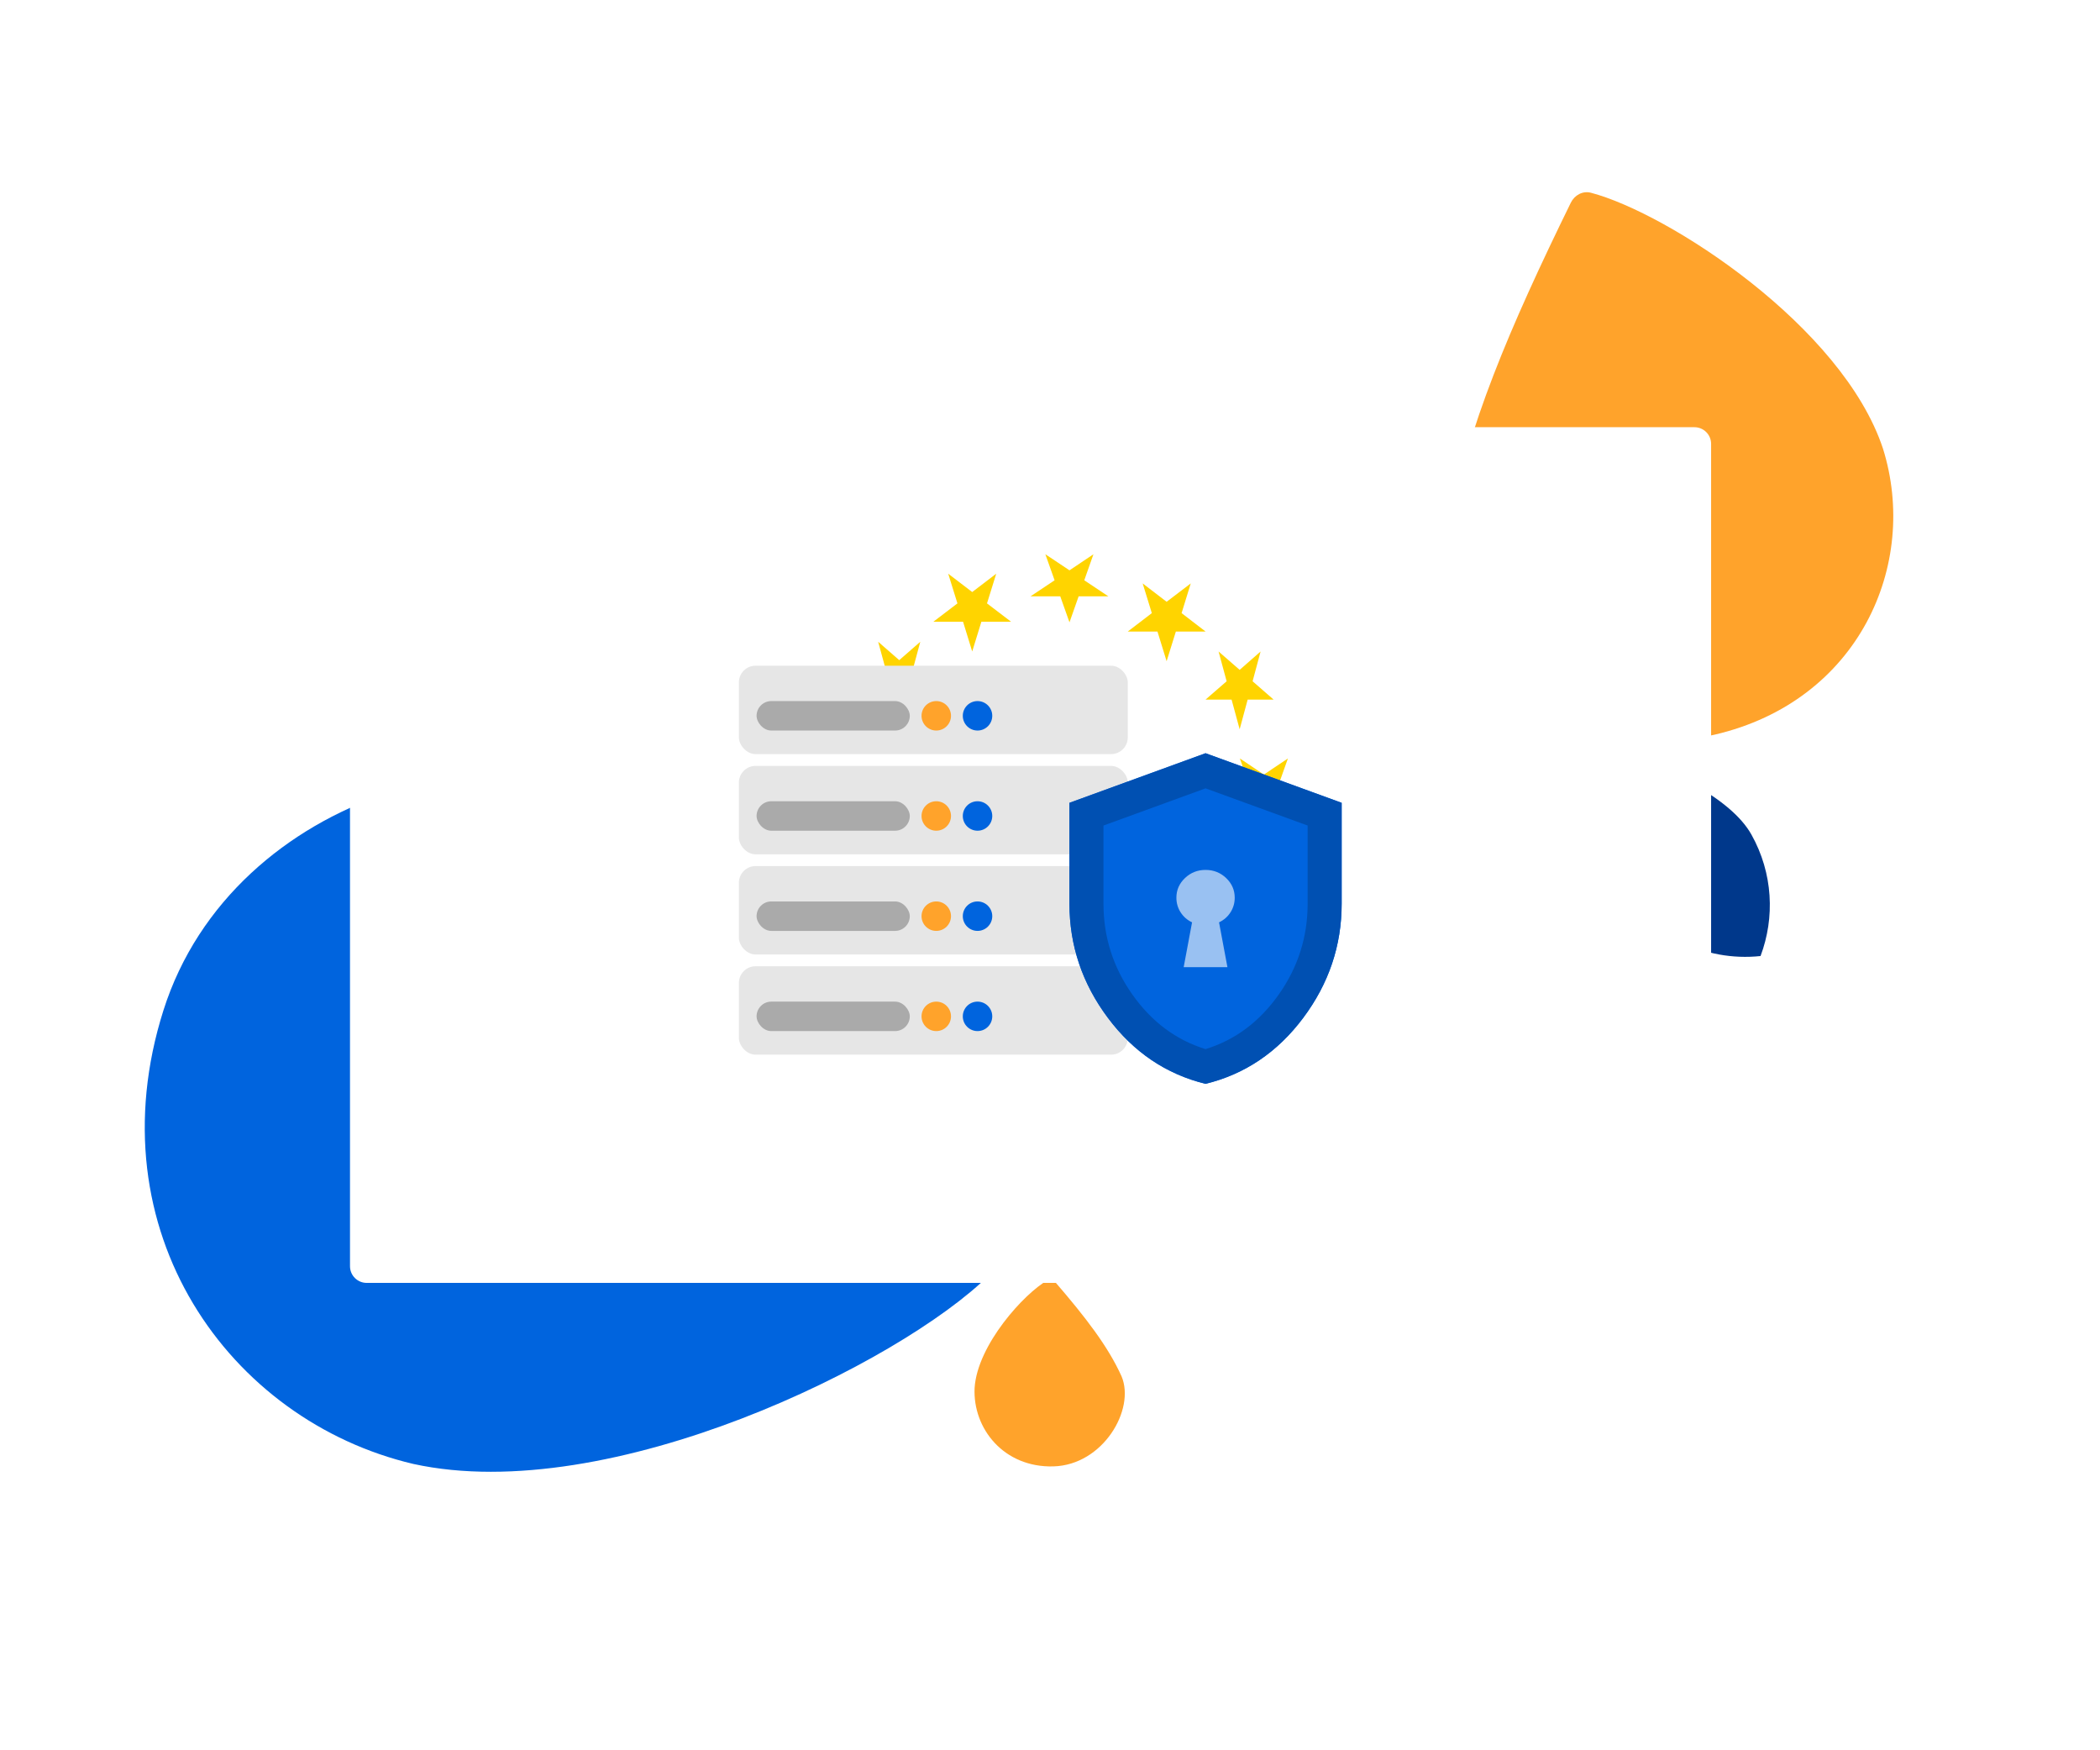<svg width="216" height="180" viewBox="0 0 216 180" fill="none" xmlns="http://www.w3.org/2000/svg">
<path d="M165.888 76.998C171.514 78.997 178.017 82.023 180.147 85.83C182.372 89.806 182.572 94.364 181.085 98.319C175.343 98.936 169.519 96.156 166.521 90.797C164.742 87.618 165.025 82.124 165.888 76.998Z" fill="#00388B"/>
<path d="M67.196 84.401C79.281 94.627 89.748 108.899 101.988 127.566C102.735 128.705 102.683 130.202 101.714 131.158C92.578 140.175 62.723 154.974 42.519 150.554C23.569 146.095 9.635 126.588 16.803 103.928C23.972 81.269 53.762 73.677 67.196 84.401Z" fill="#0064DE"/>
<path d="M115.365 141.552C113.968 138.452 111.639 135.447 108.508 131.816C108.317 131.594 108.005 131.516 107.75 131.66C105.348 133.014 100.527 138.304 100.245 142.738C100.046 146.915 103.251 150.946 108.354 150.805C113.457 150.664 116.786 144.961 115.365 141.552Z" fill="#FFA32B"/>
<path d="M149.128 54.138C150.82 44.131 155.273 33.696 161.57 20.846C161.954 20.062 162.797 19.601 163.641 19.823C171.599 21.917 189.515 33.55 193.678 46.137C197.409 58.047 191.201 72.105 176.361 75.554C161.521 79.002 147.601 65.051 149.128 54.138Z" fill="#FFA32B"/>
<g filter="url(#filter0_d_506_7943)">
<path d="M36 43.716C36 42.768 36.768 42 37.716 42H174.284C175.232 42 176 42.768 176 43.716V128.284C176 129.232 175.232 130 174.284 130H37.716C36.768 130 36 129.232 36 128.284V43.716Z" fill="white"/>
</g>
<path d="M110.004 64L110.946 61.325H114L111.525 59.676L112.468 57L110.004 58.653L107.523 57L108.473 59.676L106 61.325H109.054L110.004 64Z" fill="#FFD400"/>
<path d="M99.999 67L100.941 63.942H104L101.52 62.053L102.47 59L99.999 60.886L97.529 59L98.479 62.053L96 63.942H99.058L99.999 67Z" fill="#FFD400"/>
<path d="M92.493 74L93.326 70.951H96L93.834 69.053L94.659 66L92.493 67.89L90.326 66L91.159 69.053L89 70.951H91.675L92.493 74Z" fill="#FFD400"/>
<path d="M120 102L120.94 99.325H124L121.521 97.678L122.472 95L120 96.651L117.529 95L118.48 97.678L116 99.325H119.059L120 102Z" fill="#FFD400"/>
<path d="M127.508 95L128.331 92.324H131L128.839 90.673L129.661 88L127.508 89.648L125.339 88L126.168 90.673L124 92.324H126.677L127.508 95Z" fill="#FFD400"/>
<path d="M130 85L130.942 82.325H134L131.522 80.672L132.471 78L130 79.656L127.53 78L128.472 80.672L126 82.325H129.05L130 85Z" fill="#FFD400"/>
<path d="M127.508 75L128.331 71.947H131L128.839 70.062L129.661 67L127.508 68.889L125.339 67L126.168 70.062L124 71.947H126.677L127.508 75Z" fill="#FFD400"/>
<path d="M119.995 68L120.946 64.947H124L121.535 63.053L122.477 60L119.995 61.888L117.532 60L118.473 63.053L116 64.947H119.053L119.995 68Z" fill="#FFD400"/>
<rect x="76" y="68.462" width="40" height="9.091" rx="1.716" fill="#E6E6E6"/>
<rect x="77.82" y="72.099" width="15.758" height="3.03" rx="1.515" fill="#AAAAAA"/>
<circle cx="96.302" cy="73.614" r="1.515" fill="#FFA32B"/>
<circle cx="100.546" cy="73.614" r="1.515" fill="#0064DE"/>
<rect x="76" y="78.766" width="40" height="9.091" rx="1.716" fill="#E6E6E6"/>
<rect x="77.82" y="82.401" width="15.758" height="3.03" rx="1.515" fill="#AAAAAA"/>
<circle cx="96.302" cy="83.916" r="1.515" fill="#FFA32B"/>
<circle cx="100.546" cy="83.916" r="1.515" fill="#0064DE"/>
<rect x="76" y="89.068" width="40" height="9.091" rx="1.716" fill="#E6E6E6"/>
<rect x="77.82" y="92.705" width="15.758" height="3.03" rx="1.515" fill="#AAAAAA"/>
<circle cx="96.302" cy="94.22" r="1.515" fill="#FFA32B"/>
<circle cx="100.546" cy="94.22" r="1.515" fill="#0064DE"/>
<rect x="76" y="99.371" width="40" height="9.091" rx="1.716" fill="#E6E6E6"/>
<rect x="77.82" y="103.008" width="15.758" height="3.03" rx="1.515" fill="#AAAAAA"/>
<circle cx="96.302" cy="104.523" r="1.515" fill="#FFA32B"/>
<circle cx="100.546" cy="104.523" r="1.515" fill="#0064DE"/>
<path d="M124 111.462C119.946 110.47 116.599 108.211 113.959 104.683C111.32 101.156 110 97.239 110 92.932V82.562L124 77.462L138 82.562V92.932C138 97.239 136.68 101.156 134.041 104.683C131.401 108.211 128.054 110.47 124 111.462Z" fill="#0064DE"/>
<path d="M124 111.462C119.946 110.47 116.599 108.211 113.959 104.683C111.32 101.156 110 97.239 110 92.932V82.562L124 77.462L138 82.562V92.932C138 97.239 136.68 101.156 134.041 104.683C131.401 108.211 128.054 110.47 124 111.462ZM124 107.892C127.033 106.957 129.542 105.087 131.525 102.282C133.508 99.477 134.5 96.36 134.5 92.932V84.899L124 81.074L113.5 84.899V92.932C113.5 96.36 114.492 99.477 116.475 102.282C118.458 105.087 120.967 106.957 124 107.892Z" fill="#0050B2"/>
<path d="M126.25 99.462H121.75L122.612 94.855C122.112 94.617 121.719 94.271 121.431 93.819C121.144 93.367 121 92.867 121 92.319C121 91.533 121.294 90.861 121.881 90.301C122.469 89.742 123.175 89.462 124 89.462C124.825 89.462 125.531 89.742 126.119 90.301C126.706 90.861 127 91.533 127 92.319C127 92.867 126.856 93.367 126.569 93.819C126.281 94.271 125.887 94.617 125.387 94.855L126.25 99.462Z" fill="#99C1F2"/>
<defs>
<filter id="filter0_d_506_7943" x="31.165" y="39.099" width="149.67" height="97.671" filterUnits="userSpaceOnUse" color-interpolation-filters="sRGB">
<feFlood flood-opacity="0" result="BackgroundImageFix"/>
<feColorMatrix in="SourceAlpha" type="matrix" values="0 0 0 0 0 0 0 0 0 0 0 0 0 0 0 0 0 0 127 0" result="hardAlpha"/>
<feOffset dy="1.934"/>
<feGaussianBlur stdDeviation="2.418"/>
<feColorMatrix type="matrix" values="0 0 0 0 0 0 0 0 0 0 0 0 0 0 0 0 0 0 0.1 0"/>
<feBlend mode="normal" in2="BackgroundImageFix" result="effect1_dropShadow_506_7943"/>
<feBlend mode="normal" in="SourceGraphic" in2="effect1_dropShadow_506_7943" result="shape"/>
</filter>
</defs>
</svg>
